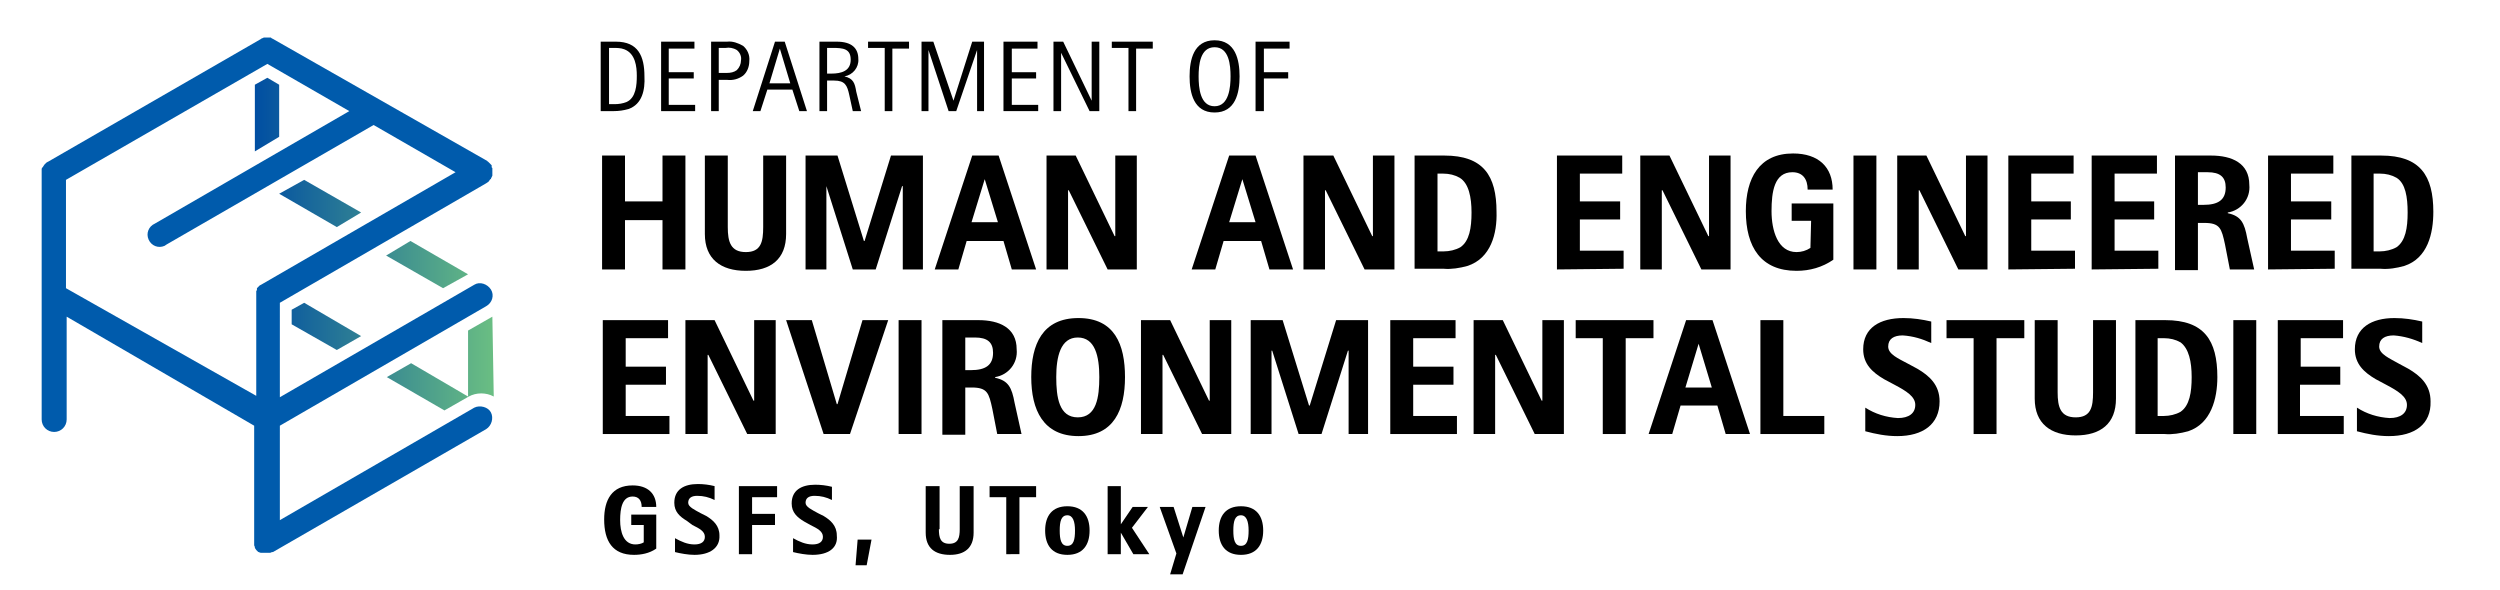 <?xml version="1.0" encoding="utf-8"?>
<!-- Generator: Adobe Illustrator 25.4.1, SVG Export Plug-In . SVG Version: 6.00 Build 0)  -->
<svg version="1.1" id="レイヤー_1" xmlns="http://www.w3.org/2000/svg" xmlns:xlink="http://www.w3.org/1999/xlink" x="0px"
	 y="0px" viewBox="0 0 360 85" style="enable-background:new 0 0 360 85;" xml:space="preserve">
<style type="text/css">
	.st0{fill:#005BAC;}
	.st1{fill:url(#SVGID_1_);}
	.st2{fill:url(#SVGID_00000098206249276444948080000017547567461772247435_);}
	.st3{fill:url(#SVGID_00000108998456247195503190000012805258364688958100_);}
	.st4{fill:url(#SVGID_00000078745120976192076880000002469858315176684943_);}
	.st5{fill:url(#SVGID_00000034809718113378186440000002587165934054000059_);}
	.st6{fill:none;}
	.st7{enable-background:new    ;}
</style>
<g id="layer_2">
	<g id="layer1">
		<path class="st0" d="M70,26.4L70,26.4c0.1-0.1,0.2-0.1,0.3-0.2l0.1-0.1c0.1-0.1,0.1-0.2,0.2-0.3c0,0,0,0,0.1,0s0,0,0-0.1
			c0-0.1,0.1-0.1,0.1-0.2l0.1-0.2v-0.2c0-0.1,0-0.1,0-0.2c0-0.1,0-0.2,0-0.3c0-0.1,0-0.1,0-0.2v-0.2l-0.1-0.1c0-0.1,0-0.1,0-0.2
			c0,0,0,0,0-0.1l-0.1-0.1l-0.1-0.1l-0.1-0.1l-0.1-0.1l-0.1-0.1c0,0-0.1,0-0.1-0.1L39.3,5.6h0l-0.2-0.1L39,5.4h-0.2h-0.2h-0.3h-0.2
			H38l-0.2,0.1c-0.1,0-0.1,0-0.2,0.1l0,0L6.9,23.3l0,0c-0.1,0-0.1,0.1-0.2,0.1l-0.1,0.1l-0.1,0.1l-0.1,0.1L6.2,24c0,0,0,0.1-0.1,0.1
			l-0.1,0.2c0,0,0,0.1,0,0.2v0.2c0,0.1,0,0.1,0,0.2s0,0,0,0.1v35.4c0,1,0.8,1.8,1.8,1.8c1,0,1.8-0.8,1.8-1.8V45.6l27,15.7V78
			c0,0.1,0,0.3,0,0.4c0,0,0,0.1,0,0.1c0,0.1,0.1,0.2,0.1,0.3c0,0,0,0.1,0,0.1c0.1,0.1,0.1,0.2,0.2,0.3l0,0c0.1,0.1,0.2,0.2,0.3,0.3
			l0,0c0,0,0,0,0.1,0c0.1,0.1,0.2,0.1,0.3,0.1H38c0.1,0,0.3,0,0.4,0c0.1,0,0.3,0,0.4,0h0.1c0.1,0,0.2-0.1,0.3-0.1h0.1L70,61.8
			c0.8-0.5,1.1-1.6,0.7-2.4s-1.6-1.1-2.4-0.7l-28,16.2V61.3L70,44.1c0.9-0.5,1.2-1.6,0.7-2.4s-1.6-1.2-2.4-0.7l-28,16.2V43.6
			L70,26.4z M37.6,41L37.6,41l-0.2,0.1l-0.1,0.1l0,0l0,0l-0.1,0.1c0,0-0.1,0.1-0.1,0.1c0,0-0.1,0.1-0.1,0.1l0,0.1c0,0,0,0.1,0,0.1
			c0,0.1,0,0.1-0.1,0.2V42l0,0l0,0c0,0.1,0,0.1,0,0.2c0,0.1,0,0.1,0,0.2V57L9.5,41.5V25.9L38.5,9.2L50.3,16l-28,16.2
			c-0.9,0.4-1.3,1.4-0.9,2.3c0.4,0.9,1.4,1.3,2.3,0.9c0.1-0.1,0.2-0.1,0.3-0.2L53.8,18l11.8,6.8L37.6,41z"/>
		
			<linearGradient id="SVGID_1_" gradientUnits="userSpaceOnUse" x1="36.7" y1="47.865" x2="70.7" y2="47.865" gradientTransform="matrix(1 0 0 -1 0 86)">
			<stop  offset="0" style="stop-color:#004EA2"/>
			<stop  offset="1" style="stop-color:#69BD83"/>
		</linearGradient>
		<polygon class="st1" points="67.4,39.5 59.1,34.7 55.6,36.8 63.8,41.5 		"/>
		
			<linearGradient id="SVGID_00000063632334456933848920000016086993494266528168_" gradientUnits="userSpaceOnUse" x1="36.7" y1="69.5" x2="70.7" y2="69.5" gradientTransform="matrix(1 0 0 -1 0 86)">
			<stop  offset="0" style="stop-color:#004EA2"/>
			<stop  offset="1" style="stop-color:#69BD83"/>
		</linearGradient>
		<polygon style="fill:url(#SVGID_00000063632334456933848920000016086993494266528168_);" points="36.7,12.2 36.7,21.8 40.2,19.7 
			40.2,12.2 38.5,11.2 		"/>
		
			<linearGradient id="SVGID_00000113311747272459078350000009955644832651338118_" gradientUnits="userSpaceOnUse" x1="36.7" y1="39.005" x2="70.7" y2="39.005" gradientTransform="matrix(1 0 0 -1 0 86)">
			<stop  offset="0" style="stop-color:#004EA2"/>
			<stop  offset="1" style="stop-color:#69BD83"/>
		</linearGradient>
		<polygon style="fill:url(#SVGID_00000113311747272459078350000009955644832651338118_);" points="42,44.6 42,46.7 48.5,50.4 
			52,48.4 43.8,43.6 		"/>
		
			<linearGradient id="SVGID_00000067198475563465645920000004259259160251810991_" gradientUnits="userSpaceOnUse" x1="36.7" y1="33.59" x2="70.7" y2="33.59" gradientTransform="matrix(1 0 0 -1 0 86)">
			<stop  offset="0" style="stop-color:#004EA2"/>
			<stop  offset="1" style="stop-color:#69BD83"/>
		</linearGradient>
		<path style="fill:url(#SVGID_00000067198475563465645920000004259259160251810991_);" d="M70.9,45.6l-3.5,2v9.5l-8.2-4.8l-3.5,2
			l8.3,4.8l3.5-2c1.1-0.6,2.5-0.6,3.6,0L70.9,45.6L70.9,45.6z"/>
		
			<linearGradient id="SVGID_00000044898548580264415280000004145180792511332520_" gradientUnits="userSpaceOnUse" x1="36.7" y1="56.72" x2="70.7" y2="56.72" gradientTransform="matrix(1 0 0 -1 0 86)">
			<stop  offset="0" style="stop-color:#004EA2"/>
			<stop  offset="1" style="stop-color:#69BD83"/>
		</linearGradient>
		<polygon style="fill:url(#SVGID_00000044898548580264415280000004145180792511332520_);" points="52,30.6 43.8,25.9 40.2,27.9 
			48.5,32.7 		"/>
		<path d="M90.5,15.7c-0.7,0.2-1.4,0.3-2.1,0.3h-1.9V6h2.2c3.2,0,4.1,2.1,4.1,5C92.9,12.9,92.5,15,90.5,15.7z M89.9,7.1
			c-0.5-0.2-1.1-0.2-1.6-0.2h-0.6v8.1h0.8c0.6,0,1.2-0.1,1.7-0.3c1.4-0.6,1.5-2.5,1.5-3.8S91.5,7.7,89.9,7.1z"/>
		<path d="M95.2,16V6h4.8v1h-3.7v3.4h3.6v0.9h-3.6v3.8h3.8V16H95.2z"/>
		<path d="M107,10.9c-0.7,0.5-1.5,0.7-2.3,0.6h-1.2V16h-1.1V6h2.3c0.8-0.1,1.6,0.2,2.3,0.6c0.6,0.5,1,1.3,0.9,2.2
			C107.9,9.6,107.6,10.4,107,10.9z M106.1,7.2c-0.5-0.3-1.1-0.4-1.6-0.3h-1v3.6h1.2c0.5,0,1-0.1,1.4-0.4c0.4-0.4,0.6-0.9,0.6-1.4
			C106.8,8.2,106.6,7.6,106.1,7.2L106.1,7.2z"/>
		<path d="M115.1,16l-1-3.1h-3.6l-1,3.1h-1.1l3.2-10h1.4l3.2,10H115.1z M112.3,7L112.3,7l-1.5,5h3L112.3,7z"/>
		<path d="M122.8,16l-0.5-2.3c-0.3-1.4-0.6-2.1-2.2-2.1h-1V16H118V6h2.5c2.1,0,3.1,0.9,3.1,2.5c0.1,1.2-0.8,2.3-2,2.5l0,0
			c1.3,0.3,1.5,1,1.7,2.2L124,16L122.8,16z M119.7,10.6c1.5,0,2.8-0.4,2.8-2s-1.1-1.7-2.6-1.7h-0.8v3.7L119.7,10.6z"/>
		<path d="M127.4,16V6.9H125V6h5.9v1h-2.4v9H127.4z"/>
		<path d="M140.7,16V7.2l0,0l-3,8.8h-1.1l-2.9-8.8l0,0V16h-1V6h1.7l2.9,8.5l0,0L140,6h1.7v10H140.7z"/>
		<path d="M144.5,16V6h4.9v1h-3.7v3.4h3.5v0.9h-3.5v3.8h3.8V16H144.5z"/>
		<path d="M156.9,16l-4.1-8.4l0,0V16h-1.1V6h1.4l4.1,8.5l0,0V6h1.1v10H156.9z"/>
		<path d="M162.5,16V6.9h-2.4V6h5.9v1h-2.4v9H162.5z"/>
		<path d="M171.3,11c0-2.4,0.6-5.2,3.6-5.2s3.6,2.8,3.6,5.2s-0.6,5.2-3.6,5.2S171.3,13.4,171.3,11z M177.2,11c0-1.6-0.2-4.2-2.3-4.2
			s-2.3,2.6-2.3,4.2s0.2,4.3,2.3,4.3S177.2,12.5,177.2,11L177.2,11z"/>
		<path d="M180.8,16V6h4.9v1h-3.7v3.4h3.5v0.9h-3.5V16H180.8z"/>
		<path d="M95.4,38.8v-7.1h-5.4v7.1h-3.3V22.4h3.3V29h5.4v-6.6h3.3v16.4H95.4z"/>
		<path d="M104.8,32.7c0,2.1,0.4,3.6,2.6,3.6s2.5-1.5,2.5-3.6V22.4h3.3v11.3c0,3.6-2.2,5.3-5.8,5.3s-5.9-1.7-5.9-5.3V22.4h3.3V32.7z
			"/>
		<path d="M130,38.8v-12h-0.1l-3.8,12h-3.3l-3.8-12H119v12h-3V22.4h4.6l3.8,12.3h0.1l3.8-12.3h4.6v16.4H130z"/>
		<path d="M145.7,38.8l-1.2-4.1h-5.3l-1.2,4.1h-3.4l5.4-16.4h3.8l5.4,16.4H145.7z M141.8,25.8L141.8,25.8l-1.9,6.2h3.8L141.8,25.8z"
			/>
		<path d="M159.5,38.8l-5.6-11.4h-0.1v11.4h-3.1V22.4h4.2l5.6,11.6h0.1V22.4h3.1v16.4H159.5z"/>
		<path d="M182.8,38.8l-1.2-4.1h-5.4l-1.2,4.1h-3.4l5.4-16.4h3.8l5.4,16.4H182.8z M178.9,25.8L178.9,25.8L177,32h3.8L178.9,25.8z"/>
		<path d="M196.5,38.8l-5.6-11.4h-0.1v11.4h-3.1V22.4h4.3l5.6,11.6h0.1V22.4h3.1v16.4H196.5z"/>
		<path d="M211.3,38.3c-1.1,0.3-2.3,0.5-3.4,0.4h-4.2V22.4h4.3c5.6,0,7.5,2.9,7.5,8.1C215.6,33.6,214.7,37.2,211.3,38.3z
			 M210.2,25.6c-0.7-0.4-1.5-0.6-2.4-0.6H207v11.2h0.9c0.8,0,1.7-0.2,2.4-0.6c1.3-0.9,1.6-2.8,1.6-5S211.5,26.4,210.2,25.6
			L210.2,25.6z"/>
		<path d="M224.2,38.8V22.4h9.4V25h-6.1v4h5.8v2.6h-5.8v4.5h6.3v2.6L224.2,38.8z"/>
		<path d="M245,38.8l-5.6-11.4h-0.1v11.4h-3.1V22.4h4.2L246,34h0.1V22.4h3.1v16.4H245z"/>
		<path d="M260.8,31.8H258v-2.5h6v8.1c-1.6,1.1-3.4,1.6-5.3,1.6c-5.1,0-7.3-3.4-7.3-8.6c0-4.7,1.9-8.3,6.8-8.3c3.7,0,5.7,2,5.7,5.2
			h-3.6c0-1.5-0.7-2.5-2.2-2.5c-2.6,0-3,2.8-3,5.6s0.9,5.9,3.6,5.9c0.7,0,1.4-0.2,2-0.6L260.8,31.8z"/>
		<path d="M266.9,38.8V22.4h3.3v16.4H266.9z"/>
		<path d="M282,38.8l-5.6-11.4h-0.1v11.4h-3.1V22.4h4.2L283,34h0.1V22.4h3.1v16.4H282z"/>
		<path d="M289.2,38.8V22.4h9.4V25h-6.1v4h5.7v2.6h-5.7v4.5h6.3v2.6L289.2,38.8z"/>
		<path d="M301.2,38.8V22.4h9.4V25h-6.1v4h5.7v2.6h-5.7v4.5h6.3v2.6L301.2,38.8z"/>
		<path d="M321.1,38.8l-0.7-3.6c-0.5-2.3-0.7-3.1-3-3.1h-0.9v6.8h-3.3V22.4h5.2c3,0,5.5,1.1,5.5,4.2c0.2,2-1.2,3.7-3.1,4v0.1
			c1.9,0.4,2.4,1.4,2.8,3.6l1,4.5L321.1,38.8z M317.3,29.5c2.1,0,3.2-0.7,3.2-2.5c0-1.5-0.8-2.2-2.6-2.2h-1.4v4.7H317.3z"/>
		<path d="M326.6,38.8V22.4h9.4V25h-6.1v4h5.8v2.6h-5.8v4.5h6.3v2.6L326.6,38.8z"/>
		<path d="M346.2,38.3c-1.1,0.3-2.2,0.5-3.4,0.4h-4.2V22.4h4.3c5.6,0,7.5,2.9,7.5,8.1C350.4,33.6,349.6,37.2,346.2,38.3z
			 M345.1,25.6c-0.7-0.4-1.5-0.6-2.4-0.6h-0.9v11.2h0.9c0.8,0,1.7-0.2,2.4-0.6c1.3-0.9,1.6-2.8,1.6-5S346.4,26.4,345.1,25.6z"/>
		<path d="M86.8,62.5V46.1h9.4v2.6h-6.1v4.1h5.8v2.6h-5.8v4.5h6.3v2.6H86.8z"/>
		<path d="M107.6,62.5L102,51.1h-0.1v11.4h-3.2V46.1h4.2l5.6,11.6h0.1V46.1h3.1v16.4H107.6z"/>
		<path d="M118.6,62.5l-5.4-16.4h3.7l3.6,12.1h0.1l3.6-12.1h3.7l-5.5,16.4H118.6z"/>
		<path d="M129.4,62.5V46.1h3.3v16.4H129.4z"/>
		<path d="M143.6,62.5l-0.7-3.6c-0.5-2.3-0.7-3.1-3-3.1h-0.9v6.8h-3.3V46.1h5.2c3,0,5.5,1.1,5.5,4.2c0.2,2-1.2,3.7-3.1,4v0.1
			c1.9,0.4,2.4,1.4,2.8,3.6l1,4.5L143.6,62.5z M139.8,53.3c2.1,0,3.2-0.7,3.2-2.5c0-1.5-0.8-2.2-2.6-2.2h-1.4v4.7H139.8z"/>
		<path d="M148.5,54.3c0-4.7,1.6-8.5,6.8-8.5s6.7,3.8,6.7,8.5s-1.6,8.5-6.7,8.5S148.5,59,148.5,54.3z M158.3,54.3
			c0-3-0.6-5.7-3.1-5.7s-3.1,2.8-3.1,5.7s0.4,5.8,3.1,5.8S158.3,57.2,158.3,54.3L158.3,54.3z"/>
		<path d="M173.1,62.5l-5.6-11.4h-0.1v11.4h-3.1V46.1h4.2l5.6,11.6h0.1V46.1h3.1v16.4H173.1z"/>
		<path d="M194.2,62.5v-12h-0.1l-3.8,12h-3.3l-3.8-12h-0.1v12h-3V46.1h4.6l3.8,12.3h0.1l3.8-12.3h4.6v16.4H194.2z"/>
		<path d="M200.2,62.5V46.1h9.4v2.6h-6.1v4.1h5.8v2.6h-5.8v4.5h6.3v2.6H200.2z"/>
		<path d="M221,62.5l-5.6-11.4h-0.1v11.4h-3.1V46.1h4.2l5.6,11.6h0.1V46.1h3.1v16.4H221z"/>
		<path d="M230.8,62.5V48.7h-3.9v-2.6h11.2v2.6h-4v13.8H230.8z"/>
		<path d="M248.5,62.5l-1.2-4.1h-5.3l-1.2,4.1h-3.4l5.4-16.4h3.8l5.4,16.4H248.5z M244.6,49.5L244.6,49.5l-1.9,6.3h3.8L244.6,49.5z"
			/>
		<path d="M253.5,62.5V46.1h3.3v13.8h5.9v2.6H253.5z"/>
		<path d="M273.2,62.8c-1.6,0-3.1-0.3-4.6-0.7v-3.4c1.4,0.9,3,1.4,4.7,1.5c1.6,0,2.5-0.7,2.5-1.9s-1.3-2-3-2.9l-1.5-0.8
			c-1.7-1-3-2.2-3-4.3c0-3.1,2.4-4.5,5.8-4.5c1.4,0,2.7,0.2,4,0.5v3.1c-1.3-0.6-2.6-1-4.1-1.1c-1.3,0-2.1,0.5-2.1,1.6
			s1.4,1.7,2.9,2.5l1.3,0.7c1.7,1,3.2,2.3,3.2,4.7C279.3,61.1,276.9,62.8,273.2,62.8z"/>
		<path d="M284.2,62.5V48.7h-3.9v-2.6h11.2v2.6h-4v13.8H284.2z"/>
		<path d="M296.3,56.5c0,2.1,0.4,3.6,2.6,3.6s2.5-1.5,2.5-3.6V46.1h3.3v11.3c0,3.6-2.2,5.3-5.8,5.3S293,61,293,57.4V46.1h3.3
			L296.3,56.5z"/>
		<path d="M315.1,62.1c-1.1,0.3-2.3,0.5-3.4,0.4h-4.2V46.1h4.3c5.6,0,7.5,2.9,7.5,8.2C319.3,57.4,318.4,61,315.1,62.1z M314,49.3
			c-0.7-0.4-1.5-0.6-2.4-0.6h-0.9v11.2h0.9c0.8,0,1.7-0.2,2.4-0.6c1.3-0.9,1.6-2.8,1.6-5S315.2,50.2,314,49.3z"/>
		<path d="M321.6,62.5V46.1h3.3v16.4H321.6z"/>
		<path d="M328,62.5V46.1h9.4v2.6h-6.1v4.1h5.7v2.6h-5.8v4.5h6.3v2.6H328z"/>
		<path d="M344,62.8c-1.6,0-3.1-0.3-4.6-0.7v-3.4c1.4,0.9,3,1.4,4.7,1.5c1.6,0,2.5-0.7,2.5-1.9s-1.3-2-3-2.9l-1.5-0.8
			c-1.7-1-3-2.2-3-4.3c0-3.1,2.4-4.5,5.7-4.5c1.4,0,2.7,0.2,4,0.5v3.1c-1.3-0.6-2.7-1-4.1-1.1c-1.3,0-2.1,0.5-2.1,1.6
			s1.5,1.7,2.9,2.5l1.3,0.7c1.7,1,3.2,2.3,3.2,4.7C350.1,61.1,347.7,62.8,344,62.8z"/>
		<rect class="st6" width="360" height="85"/>
		<g class="st7">
			<path d="M92.6,75.6h-1.7v-1.5h3.6V79c-1,0.7-2.2,0.9-3.2,0.9c-3.1,0-4.3-2-4.3-5.1c0-2.8,1.1-4.9,4.1-4.9c2.2,0,3.4,1.2,3.4,3.1
				h-2.1c0-0.9-0.4-1.5-1.3-1.5c-1.5,0-1.8,1.7-1.8,3.4c0,1.7,0.5,3.5,2.2,3.5c0.4,0,0.9-0.1,1.2-0.3V75.6z"/>
			<path d="M100,79.9c-0.9,0-2-0.2-2.8-0.4v-2c0.9,0.5,1.8,0.9,2.8,0.9c1,0,1.5-0.4,1.5-1.1c0-0.8-0.8-1.2-1.8-1.7L98.9,75
				c-1-0.6-1.8-1.3-1.8-2.6c0-1.9,1.4-2.7,3.4-2.7c0.8,0,1.6,0.1,2.4,0.3V72c-0.8-0.4-1.6-0.6-2.5-0.6c-0.8,0-1.3,0.3-1.3,1
				c0,0.6,0.9,1,1.8,1.5l0.8,0.4c1,0.6,1.9,1.4,1.9,2.8C103.7,78.9,102.2,79.9,100,79.9z"/>
			<path d="M106.4,79.8V70h5.5v1.6h-3.6V74h3.3v1.6h-3.3v4.2H106.4z"/>
			<path d="M117,79.9c-0.9,0-2-0.2-2.8-0.4v-2c0.9,0.5,1.8,0.9,2.8,0.9c1,0,1.5-0.4,1.5-1.1c0-0.8-0.8-1.2-1.8-1.7l-0.9-0.5
				c-1-0.6-1.8-1.3-1.8-2.6c0-1.9,1.4-2.7,3.4-2.7c0.8,0,1.6,0.1,2.4,0.3V72c-0.8-0.4-1.6-0.6-2.5-0.6c-0.8,0-1.3,0.3-1.3,1
				c0,0.6,0.9,1,1.8,1.5l0.8,0.4c1,0.6,1.9,1.4,1.9,2.8C120.7,78.9,119.3,79.9,117,79.9z"/>
			<path d="M123.2,81.4l0.3-3.7h2l-0.7,3.7H123.2z"/>
			<path d="M135.2,76.2c0,1.2,0.2,2.1,1.5,2.1c1.3,0,1.5-0.9,1.5-2.1V70h2v6.7c0,2.2-1.3,3.2-3.4,3.2c-2.2,0-3.5-1-3.5-3.2V70h2
				V76.2z"/>
		</g>
		<g class="st7">
			<path d="M144.9,79.8v-8.2h-2.4V70h6.7v1.6h-2.4v8.2H144.9z"/>
		</g>
		<g class="st7">
			<path d="M150.5,76.4c0-2.1,1-3.5,3.2-3.5c2.2,0,3.2,1.4,3.2,3.5s-1,3.5-3.2,3.5S150.5,78.5,150.5,76.4z M154.8,76.4
				c0-1.3-0.3-2.2-1.1-2.2c-0.9,0-1.1,0.9-1.1,2.2s0.2,2.2,1.1,2.2S154.8,77.7,154.8,76.4z"/>
			<path d="M163.2,79.8l-1.8-3.1h0v3.1h-1.9V70h1.9v5.5h0l1.7-2.5h2.2l-2.3,3l2.5,3.8H163.2z"/>
			<path d="M170.3,82.7h-1.8l0.9-3L167,73h2l1.4,4.4h0l1.3-4.4h1.9L170.3,82.7z"/>
			<path d="M175.5,76.4c0-2.1,1-3.5,3.2-3.5c2.2,0,3.2,1.4,3.2,3.5s-1,3.5-3.2,3.5S175.5,78.5,175.5,76.4z M179.8,76.4
				c0-1.3-0.3-2.2-1.1-2.2c-0.9,0-1.1,0.9-1.1,2.2s0.2,2.2,1.1,2.2S179.8,77.7,179.8,76.4z"/>
		</g>
	</g>
</g>
</svg>
